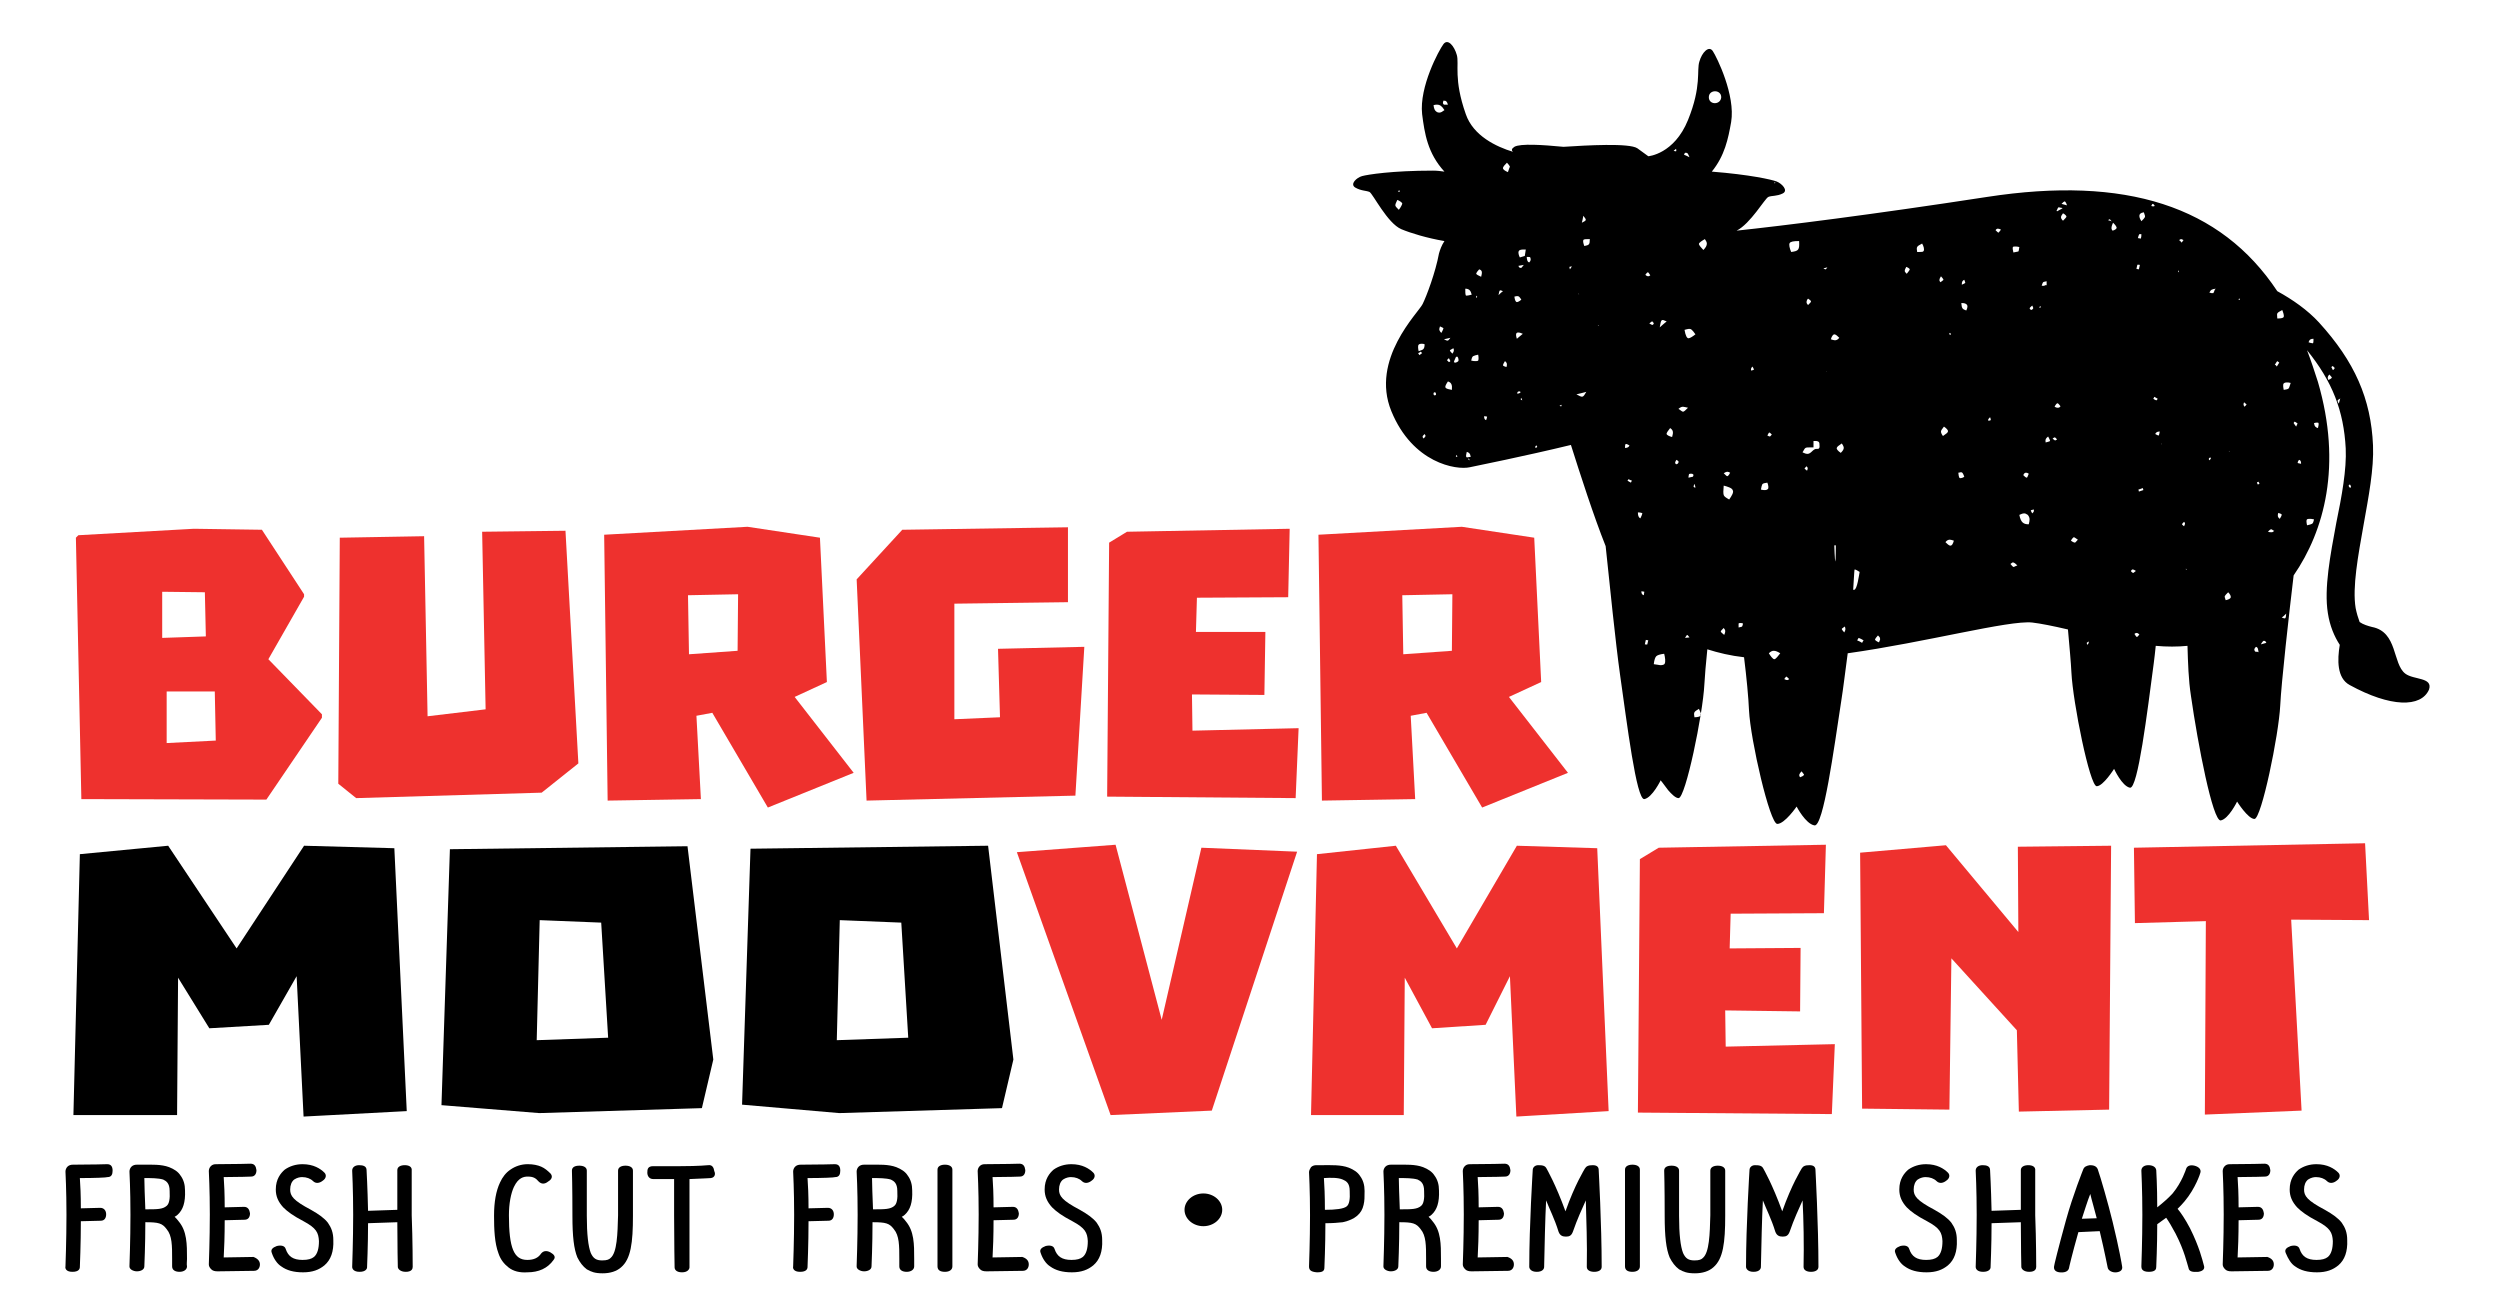 <?xml version="1.0" encoding="utf-8"?>
<!-- Generator: Adobe Illustrator 24.1.3, SVG Export Plug-In . SVG Version: 6.00 Build 0)  -->
<svg version="1.1" id="Layer_1" xmlns="http://www.w3.org/2000/svg" xmlns:xlink="http://www.w3.org/1999/xlink" x="0px" y="0px"
	 viewBox="0 0 504 265.4" style="enable-background:new 0 0 504 265.4;" xml:space="preserve">
<style type="text/css">
	.st0{fill:#EE312E;}
</style>
<path class="st0" d="M43.3,139.4h-9.7v10.4l9.9-0.5L43.3,139.4z M41.3,119.4l-8.6-0.1v9.3l8.8-0.3L41.3,119.4z M64.9,144v0.7
	l-11.2,16.5l-37.3-0.1l-1.1-52.7l0.5-0.5l23.3-1.3l13.7,0.2l8.5,13v0.5l-7.2,12.6L64.9,144z"/>
<polygon class="st0" points="114,107 116.6,153.9 109.2,159.8 71.8,160.9 68.2,158 68.5,108.4 85.5,108.1 86.2,144.4 97.9,143 
	97.2,107.2 "/>
<path class="st0" d="M138.9,131.9l9.8-0.7l0.1-11.4l-10.1,0.2L138.9,131.9z M143.6,143.7l-3.2,0.6l0.9,16.8l-18.8,0.3l-0.7-53.6
	l28.9-1.6l14.6,2.2l1.4,29.1l-6.5,3l11.9,15.3l-17.3,7L143.6,143.7z"/>
<polygon class="st0" points="181.9,106.8 215.3,106.3 215.3,121.4 192.4,121.7 192.4,145 201.6,144.6 201.2,130.8 218.6,130.4 
	216.8,160.4 174.7,161.4 172.7,116.8 "/>
<polygon class="st0" points="261.2,160.9 223.2,160.6 223.6,109.4 227.2,107.2 260,106.6 259.7,120.4 241.3,120.5 241.1,127.4 
	255.1,127.4 254.9,140.1 240.3,140 240.4,147.3 261.8,146.8 "/>
<path class="st0" d="M282.9,131.9l9.8-0.7l0.1-11.4l-10.1,0.2L282.9,131.9z M287.6,143.7l-3.2,0.6l0.9,16.8l-18.8,0.3l-0.7-53.6
	l28.9-1.6l14.6,2.2l1.4,29.1l-6.5,3l11.9,15.3l-17.3,7L287.6,143.7z"/>
<polygon points="33.9,170.5 47.7,191.2 61.3,170.5 79.5,171 82,224 61.2,225.1 59.8,196.8 54.2,206.6 42.2,207.3 35.9,197.1 
	35.7,224.8 14.8,224.8 16.1,172.2 "/>
<path d="M122.6,209.2l-1.4-23.2l-12.4-0.5l-0.6,24.2L122.6,209.2z M143.8,213.6l-2.3,9.8l-32.8,1L89,222.8l1.7-51.6l47.9-0.6
	L143.8,213.6z"/>
<path d="M183.1,209.2l-1.4-23.2l-12.4-0.5l-0.6,24.2L183.1,209.2z M204.3,213.6l-2.3,9.8l-32.8,1l-19.6-1.7l1.7-51.6l47.9-0.6
	L204.3,213.6z"/>
<polygon class="st0" points="205,171.8 224.9,170.3 234.2,205.6 242.2,170.9 261.5,171.7 244.3,223.9 223.9,224.8 "/>
<polygon class="st0" points="281.4,170.5 293.7,191.2 305.8,170.5 322,171 324.3,224 305.7,225.1 304.4,196.8 299.5,206.6 
	288.7,207.3 283.2,197.1 283,224.8 264.3,224.8 265.5,172.2 "/>
<polygon class="st0" points="369.3,224.6 330.2,224.3 330.6,173.2 334.4,170.9 368.1,170.3 367.7,184.1 348.9,184.2 348.7,191.2 
	363,191.1 362.9,203.9 347.8,203.7 347.9,211 369.9,210.5 "/>
<polygon class="st0" points="425.2,223.7 407,224.1 406.6,207.7 393.4,193.2 393,223.7 375.4,223.5 375,171.9 392.3,170.4 
	406.9,187.9 406.8,170.7 425.6,170.5 "/>
<polygon class="st0" points="477.6,185.5 461.9,185.4 464,223.9 444.5,224.7 444.7,185.7 430.4,186.1 430.2,170.9 476.8,170 "/>
<path d="M16.1,237.5c0.1,1.3,0.2,3.5,0.2,6.1l3.9-0.1c0.8,0,1.2,0.6,1.2,1.3c0,0.7-0.3,1.3-1.1,1.3l-4,0.1c0,4.6-0.2,9.2-0.2,9.2
	c0,0.4-0.2,1-1.5,1c-1.3,0-1.5-0.7-1.4-1.1c0,0,0.2-5.3,0.2-10.4c0-5-0.2-8.6-0.2-8.7c0-0.3,0.1-0.7,0.4-1c0.3-0.3,0.7-0.4,1.1-0.4
	c3.6,0,6.9-0.1,6.9-0.1c0.8,0,1.1,0.5,1.1,1.3c0,0.7-0.2,1.3-1,1.3C21.5,237.4,19.1,237.5,16.1,237.5"/>
<path d="M29.1,237.5c0,1.3,0.1,3.6,0.2,6.3c2.4,0,3.5,0,4.3-0.7c0.5-0.4,0.7-1.4,0.6-3c0-1.6-0.7-2-1.3-2.3
	C31.9,237.5,30.5,237.5,29.1,237.5 M37.7,255.3c0,0.7-0.7,1.1-1.5,1.1c-0.8,0-1.5-0.3-1.5-1.1v-1.5c0-2.7,0-4.7-1.1-6
	c-0.9-1.2-1.6-1.4-4.3-1.4c0,4.6-0.2,8.9-0.2,8.9c0,0.7-0.8,1-1.5,1c-0.7,0-1.6-0.4-1.5-1.1c0,0,0.2-5.3,0.2-10.3
	c0-5.1-0.2-8.6-0.2-8.7c0-0.3,0.1-0.7,0.4-1c0.3-0.3,0.7-0.4,1.1-0.4h1.2c1.8,0,3.7-0.1,5.3,0.5c1,0.4,1.8,0.9,2.3,1.7
	c0.6,0.8,0.9,1.8,0.9,3c0.1,2.4-0.4,3.9-1.5,4.9c-0.2,0.2-0.4,0.3-0.6,0.4c0.3,0.3,0.6,0.6,0.8,0.9c1.7,2,1.7,4.6,1.7,7.6
	C37.7,254.3,37.6,254.9,37.7,255.3"/>
<path d="M52.4,254.9c0,0.7-0.4,1.3-1.2,1.3c0,0-6.2,0.1-7.3,0.1c-0.6,0-1-0.1-1.3-0.4c-0.3-0.3-0.5-0.6-0.5-1c0-0.1,0.2-5,0.2-10.1
	c0-5-0.2-8.6-0.2-8.7c0-0.3,0.1-0.7,0.4-1c0.3-0.3,0.6-0.4,1.1-0.4c3.6,0,6.9-0.1,6.9-0.1c0.8,0,1.1,0.5,1.2,1.3
	c0,0.7-0.3,1.3-1.1,1.3c0,0-2.5,0.1-5.5,0.1c0.1,1.3,0.2,3.5,0.2,6.1l3.9-0.1c0.8,0,1.1,0.6,1.2,1.3c0,0.7-0.3,1.3-1.1,1.3l-4,0.1
	c0,3-0.1,5.9-0.2,7.5l6-0.1h0C51.9,253.7,52.4,254.2,52.4,254.9"/>
<path d="M54.8,252.6c-0.3-0.7,0.2-1.1,1-1.4c0.8-0.2,1.6-0.1,1.8,0.6c0.5,1.5,1.5,2.2,3.4,2.2c1.1,0,1.8-0.2,2.3-0.6
	c0.7-0.6,1-1.7,1-3.2c-0.1-1.7-0.5-2.6-3.1-4c-2.1-1.1-3.2-1.9-4.1-2.8c-1-1.1-1.5-2.2-1.5-3.6c0-2.1,1-3.3,1.8-4
	c1-0.7,2.2-1.1,3.6-1.1c2.2,0,3.6,0.9,4.4,1.7c0.5,0.5,0.3,1.2-0.3,1.6c-0.6,0.5-1.4,0.7-2,0.1c-0.5-0.5-1.3-0.8-2.2-0.8
	c-0.4,0-1,0.1-1.6,0.5c-0.5,0.4-0.8,1.1-0.8,2c0,1.3,0.6,2.2,4.2,4.1c1.6,0.9,2.7,1.7,3.4,2.6c0.7,1,1.1,2,1.1,3.5
	c0.1,2.3-0.5,4-1.8,5.1c-1.1,0.9-2.4,1.4-4.3,1.4c-1.9,0-3.3-0.4-4.4-1.2C55.9,254.8,55.2,253.8,54.8,252.6"/>
<path d="M83.2,255.4c0,0.4-0.2,1-1.4,1c-1.1,0-1.6-0.6-1.6-1c0,0-0.1-4.4-0.1-9l-5.9,0.2c0,4.5-0.2,8.8-0.2,8.9
	c0,0.3-0.3,0.9-1.5,0.9c-1.2,0-1.5-0.6-1.5-1c0-0.1,0.2-5.4,0.2-10.5c0-5-0.2-8.9-0.2-8.9c0-0.7,0.6-1.1,1.4-1.1
	c0.8,0,1.5,0.2,1.5,1c0,0,0.2,3.5,0.3,8.2l5.9-0.2c0-4.5,0-7.9,0-8c0-0.7,0.7-1,1.5-1c0.8,0,1.5,0.3,1.4,1.1c0,0,0,3.9,0,9
	C83.2,250,83.2,255.4,83.2,255.4"/>
<path d="M102.5,255.5c-0.9-0.7-1.6-1.6-2-2.8c-0.8-2.1-0.9-4.9-0.9-7.6c0-2.8,0.4-5,1.2-6.7c0.5-1.1,1.2-2,2.1-2.6
	c1-0.7,2.2-1.1,3.5-1.1c1.1,0,2,0.2,2.7,0.5c0.7,0.3,1.3,0.8,1.9,1.4c0.5,0.6,0.2,1.2-0.5,1.6c-0.6,0.5-1.3,0.6-1.9,0
	c-0.6-0.7-1.1-1-2.2-1c-0.8,0-1.9,0.2-2.8,2.1c-0.6,1.3-1,3.3-1,5.7c0,6.6,1,9,3.7,9c1.3,0,2.2-0.4,2.8-1.3c0.5-0.6,1.2-0.6,1.9-0.2
	c0.7,0.4,1.1,0.9,0.6,1.5c-1.2,1.7-3,2.5-5.3,2.5C104.8,256.6,103.5,256.3,102.5,255.5"/>
<path d="M116.4,253.5c-0.7-1.7-1-4.2-1-8.4c0-6.1-0.1-9-0.1-9.1c0-0.7,0.6-1,1.5-1c0.8,0,1.5,0.3,1.5,1c0,0,0,2.9,0,9.1
	c0,3.8,0.3,6.2,0.8,7.5c0.5,1.1,1.1,1.5,2.3,1.5c1,0,1.4-0.2,1.7-0.5c1.3-1.1,1.4-4.8,1.5-8.6v-9c0-0.7,0.7-1,1.5-1
	c0.8,0,1.5,0.3,1.5,1c0,0,0,2.9,0,9.1c0,5.4-0.4,8.7-2.4,10.4c-0.9,0.8-2.2,1.2-3.7,1.2c-1.6,0-2.3-0.3-3.2-0.8
	C117.5,255.3,116.9,254.5,116.4,253.5"/>
<path d="M143.3,237.5c-0.1,0-1.5,0.1-4.3,0.2c0,1.4,0,4,0,7.3c0,5.1,0,10.4,0,10.5c0,0.3-0.3,1-1.5,1c-1.2,0-1.5-0.6-1.5-1
	c0,0-0.1-5.4-0.1-10.5c0-3.3,0-5.9,0-7.3h-4.2c-0.8,0-1.2-0.6-1.2-1.3c0-0.7,0.1-1.3,1.2-1.3c1.1,0,1.7,0,5.5,0
	c3.7,0,5.6-0.2,5.6-0.2c0.8-0.1,1.1,0.5,1.2,1.2C144.3,236.7,144.1,237.4,143.3,237.5"/>
<path d="M162.8,237.5c0.1,1.3,0.2,3.5,0.2,6.1l3.9-0.1c0.8,0,1.2,0.6,1.2,1.3c0,0.7-0.3,1.3-1.1,1.3l-4,0.1c0,4.6-0.2,9.2-0.2,9.2
	c0,0.4-0.2,1-1.5,1c-1.3,0-1.5-0.7-1.4-1.1c0,0,0.2-5.3,0.2-10.4c0-5-0.2-8.6-0.2-8.7c0-0.3,0.1-0.7,0.4-1c0.3-0.3,0.7-0.4,1.1-0.4
	c3.6,0,6.9-0.1,6.9-0.1c0.8,0,1.1,0.5,1.1,1.3c0,0.7-0.2,1.3-1,1.3C168.2,237.4,165.8,237.5,162.8,237.5"/>
<path d="M175.8,237.5c0,1.3,0.1,3.6,0.2,6.3c2.4,0,3.5,0,4.3-0.7c0.5-0.4,0.7-1.4,0.6-3c0-1.6-0.7-2-1.3-2.3
	C178.6,237.5,177.2,237.5,175.8,237.5 M184.3,255.3c0,0.7-0.7,1.1-1.5,1.1c-0.8,0-1.5-0.3-1.5-1.1v-1.5c0-2.7,0-4.7-1.1-6
	c-0.9-1.2-1.6-1.4-4.3-1.4c0,4.6-0.2,8.9-0.2,8.9c0,0.7-0.8,1-1.5,1c-0.7,0-1.6-0.4-1.5-1.1c0,0,0.2-5.3,0.2-10.3
	c0-5.1-0.2-8.6-0.2-8.7c0-0.3,0.1-0.7,0.4-1c0.3-0.3,0.7-0.4,1.1-0.4h1.2c1.8,0,3.7-0.1,5.3,0.5c1,0.4,1.8,0.9,2.3,1.7
	c0.6,0.8,0.9,1.8,0.9,3c0.1,2.4-0.4,3.9-1.5,4.9c-0.2,0.2-0.4,0.3-0.6,0.4c0.3,0.3,0.6,0.6,0.8,0.9c1.7,2,1.7,4.6,1.7,7.6
	C184.3,254.3,184.3,254.9,184.3,255.3"/>
<path d="M189,255.3l0-19.5c0-0.7,0.7-1,1.5-1c0.8,0,1.5,0.3,1.5,1v19.5c0,0.7-0.6,1.1-1.5,1.1C189.6,256.4,189,256.1,189,255.3"/>
<path d="M207.4,254.9c0,0.7-0.4,1.3-1.2,1.3c0,0-6.2,0.1-7.3,0.1c-0.6,0-1-0.1-1.3-0.4c-0.3-0.3-0.5-0.6-0.5-1c0-0.1,0.2-5,0.2-10.1
	c0-5-0.2-8.6-0.2-8.7c0-0.3,0.1-0.7,0.4-1c0.3-0.3,0.6-0.4,1.1-0.4c3.6,0,6.9-0.1,6.9-0.1c0.8,0,1.1,0.5,1.2,1.3
	c0,0.7-0.3,1.3-1.1,1.3c0,0-2.5,0.1-5.5,0.1c0.1,1.3,0.2,3.5,0.2,6.1l3.9-0.1c0.8,0,1.1,0.6,1.2,1.3c0,0.7-0.3,1.3-1.1,1.3l-4,0.1
	c0,3-0.1,5.9-0.2,7.5l6-0.1h0C207,253.7,207.4,254.2,207.4,254.9"/>
<path d="M209.8,252.6c-0.3-0.7,0.2-1.1,1-1.4c0.8-0.2,1.6-0.1,1.8,0.6c0.5,1.5,1.5,2.2,3.4,2.2c1.1,0,1.8-0.2,2.3-0.6
	c0.7-0.6,1-1.7,1-3.2c-0.1-1.7-0.5-2.6-3.1-4c-2.1-1.1-3.2-1.9-4.1-2.8c-1-1.1-1.5-2.2-1.5-3.6c0-2.1,1-3.3,1.8-4
	c1-0.7,2.2-1.1,3.6-1.1c2.2,0,3.6,0.9,4.4,1.7c0.5,0.5,0.3,1.2-0.3,1.6c-0.6,0.5-1.4,0.7-2,0.1c-0.5-0.5-1.3-0.8-2.2-0.8
	c-0.4,0-1,0.1-1.6,0.5c-0.5,0.4-0.8,1.1-0.8,2c0,1.3,0.6,2.2,4.2,4.1c1.6,0.9,2.7,1.7,3.4,2.6c0.7,1,1.1,2,1.1,3.5
	c0.1,2.3-0.5,4-1.8,5.1c-1.1,0.9-2.4,1.4-4.3,1.4c-1.9,0-3.3-0.4-4.4-1.2C210.9,254.8,210.2,253.8,209.8,252.6"/>
<path d="M242.6,247.2c-2.1,0-3.8-1.5-3.8-3.3c0-1.8,1.7-3.3,3.8-3.3c2.1,0,3.8,1.5,3.8,3.3C246.4,245.7,244.7,247.2,242.6,247.2"/>
<path d="M267.1,243.9c2.2,0,3.8-0.2,4.4-0.7c0.5-0.4,0.7-1.4,0.6-3.1c0-1.6-0.7-2-1.4-2.3c-0.9-0.4-2.4-0.4-3.8-0.3
	C267,238.8,267.1,241.1,267.1,243.9 M263.9,255.3c0,0,0.2-5.3,0.2-10.3c0-5.1-0.2-8.6-0.2-8.7c0-0.3,0.2-0.7,0.4-1
	c0.3-0.3,0.7-0.4,1.1-0.4h1.2c1.8,0,3.7-0.1,5.3,0.5c1,0.4,1.8,0.9,2.3,1.7c0.6,0.8,0.9,1.8,0.9,3c0,1.2,0,2-0.2,2.8
	c-0.2,0.9-0.6,1.6-1.3,2.2c-0.7,0.6-1.6,1-2.9,1.3c-0.9,0.1-2,0.2-3.5,0.2c0,4.6-0.2,8.9-0.2,8.9c0,0.7-0.3,1-1.5,1
	C264.2,256.4,263.9,256,263.9,255.3"/>
<path d="M282,237.5c0,1.3,0.1,3.6,0.2,6.3c2.4,0,3.5,0,4.3-0.7c0.5-0.4,0.7-1.4,0.6-3c0-1.6-0.7-2-1.3-2.3
	C284.8,237.5,283.4,237.5,282,237.5 M290.5,255.3c0,0.7-0.7,1.1-1.5,1.1c-0.8,0-1.5-0.3-1.5-1.1v-1.5c0-2.7,0-4.7-1.1-6
	c-0.9-1.2-1.6-1.4-4.3-1.4c0,4.6-0.2,8.9-0.2,8.9c0,0.7-0.8,1-1.5,1c-0.7,0-1.6-0.4-1.5-1.1c0,0,0.2-5.3,0.2-10.3
	c0-5.1-0.2-8.6-0.2-8.7c0-0.3,0.1-0.7,0.4-1c0.3-0.3,0.7-0.4,1.1-0.4h1.2c1.8,0,3.7-0.1,5.3,0.5c1,0.4,1.8,0.9,2.3,1.7
	c0.6,0.8,0.9,1.8,0.9,3c0.1,2.4-0.4,3.9-1.5,4.9c-0.2,0.2-0.4,0.3-0.6,0.4c0.3,0.3,0.6,0.6,0.8,0.9c1.7,2,1.7,4.6,1.7,7.6
	C290.5,254.3,290.5,254.9,290.5,255.3"/>
<path d="M305.2,254.9c0,0.7-0.4,1.3-1.2,1.3c0,0-6.2,0.1-7.3,0.1c-0.6,0-1-0.1-1.3-0.4c-0.3-0.3-0.5-0.6-0.5-1c0-0.1,0.2-5,0.2-10.1
	c0-5-0.2-8.6-0.2-8.7c0-0.3,0.1-0.7,0.4-1c0.3-0.3,0.6-0.4,1.1-0.4c3.6,0,6.9-0.1,6.9-0.1c0.8,0,1.1,0.5,1.2,1.3
	c0,0.7-0.3,1.3-1.1,1.3c0,0-2.5,0.1-5.5,0.1c0.1,1.3,0.2,3.5,0.2,6.1l3.9-0.1c0.8,0,1.1,0.6,1.2,1.3c0,0.7-0.3,1.3-1.1,1.3l-4,0.1
	c0,3-0.1,5.9-0.2,7.5l6-0.1h0C304.8,253.7,305.2,254.2,305.2,254.9"/>
<path d="M319.7,242c-0.8,1.8-1.7,3.7-2.6,6.3c-0.3,0.8-0.7,1-1.4,1c-0.7,0-1.2-0.2-1.5-1c-0.8-2.6-1.8-4.5-2.5-6.3
	c-0.2,3.7-0.3,9-0.4,13.4c0,0.4-0.3,1-1.5,1c-1.2,0-1.5-0.7-1.5-1c0-8.5,0.7-19.4,0.7-19.5c0-0.6,0.5-1,1.1-1c0.9,0,1.4,0.1,1.7,0.7
	c0.1,0.2,1.8,3.1,3.8,8.6c1.9-5.4,3.8-8.4,3.9-8.6c0.3-0.5,0.7-0.7,1.6-0.7c0.9,0,1.2,0.4,1.2,1c0,0.1,0.6,10.9,0.6,19.5
	c0,0.7-0.7,1-1.5,1c-0.8,0-1.5-0.3-1.5-1C320,250.9,319.8,245.7,319.7,242"/>
<path d="M327.6,255.3l0-19.5c0-0.7,0.7-1,1.5-1c0.8,0,1.5,0.3,1.5,1v19.5c0,0.7-0.6,1.1-1.5,1.1
	C328.2,256.4,327.6,256.1,327.6,255.3"/>
<path d="M336.6,253.5c-0.7-1.7-1-4.2-1-8.4c0-6.1-0.1-9-0.1-9.1c0-0.7,0.6-1,1.5-1c0.8,0,1.5,0.3,1.5,1c0,0,0,2.9,0,9.1
	c0,3.8,0.3,6.2,0.8,7.5c0.5,1.1,1.1,1.5,2.3,1.5c1,0,1.4-0.2,1.7-0.5c1.3-1.1,1.4-4.8,1.5-8.6v-9c0-0.7,0.7-1,1.5-1
	c0.8,0,1.5,0.3,1.5,1c0,0,0,2.9,0,9.1c0,5.4-0.4,8.7-2.4,10.4c-0.9,0.8-2.2,1.2-3.7,1.2c-1.6,0-2.3-0.3-3.2-0.8
	C337.7,255.3,337.1,254.5,336.6,253.5"/>
<path d="M363.4,242c-0.8,1.8-1.7,3.7-2.6,6.3c-0.3,0.8-0.7,1-1.4,1c-0.7,0-1.2-0.2-1.5-1c-0.8-2.6-1.8-4.5-2.5-6.3
	c-0.2,3.7-0.3,9-0.4,13.4c0,0.4-0.3,1-1.5,1c-1.2,0-1.5-0.7-1.5-1c0-8.5,0.7-19.4,0.7-19.5c0-0.6,0.5-1,1.1-1c0.9,0,1.4,0.1,1.7,0.7
	c0.1,0.2,1.8,3.1,3.8,8.6c1.9-5.4,3.8-8.4,3.9-8.6c0.3-0.5,0.7-0.7,1.6-0.7c0.9,0,1.2,0.4,1.2,1c0,0.1,0.6,10.9,0.6,19.5
	c0,0.7-0.7,1-1.5,1c-0.8,0-1.5-0.3-1.5-1C363.7,250.9,363.6,245.7,363.4,242"/>
<path d="M382.1,252.6c-0.3-0.7,0.2-1.1,1-1.4c0.8-0.2,1.6-0.1,1.8,0.6c0.5,1.5,1.5,2.2,3.4,2.2c1.1,0,1.8-0.2,2.3-0.6
	c0.7-0.6,1-1.7,1-3.2c-0.1-1.7-0.5-2.6-3.1-4c-2.1-1.1-3.2-1.9-4.1-2.8c-1-1.1-1.5-2.2-1.5-3.6c0-2.1,1-3.3,1.8-4
	c1-0.7,2.2-1.1,3.6-1.1c2.2,0,3.6,0.9,4.4,1.7c0.5,0.5,0.3,1.2-0.3,1.6c-0.6,0.5-1.4,0.7-2,0.1c-0.5-0.5-1.3-0.8-2.2-0.8
	c-0.4,0-1,0.1-1.6,0.5c-0.5,0.4-0.8,1.1-0.8,2c0,1.3,0.6,2.2,4.2,4.1c1.6,0.9,2.7,1.7,3.4,2.6c0.7,1,1.1,2,1.1,3.5
	c0.1,2.3-0.5,4-1.8,5.1c-1.1,0.9-2.4,1.4-4.3,1.4c-1.9,0-3.3-0.4-4.4-1.2C383.2,254.8,382.5,253.8,382.1,252.6"/>
<path d="M410.5,255.4c0,0.4-0.2,1-1.4,1c-1.1,0-1.6-0.6-1.6-1c0,0-0.1-4.4-0.1-9l-5.9,0.2c0,4.5-0.2,8.8-0.2,8.9
	c0,0.3-0.3,0.9-1.5,0.9c-1.2,0-1.5-0.6-1.5-1c0-0.1,0.2-5.4,0.2-10.5c0-5-0.2-8.9-0.2-8.9c0-0.7,0.6-1.1,1.4-1.1
	c0.8,0,1.5,0.2,1.5,1c0,0,0.2,3.5,0.3,8.2l5.9-0.2c0-4.5,0-7.9,0-8c0-0.7,0.7-1,1.5-1c0.8,0,1.5,0.3,1.4,1.1c0,0,0,3.9,0,9
	C410.5,250,410.5,255.4,410.5,255.4"/>
<path d="M419.7,245.7l3-0.1c-0.5-2-1-3.6-1.3-4.9C420.8,242.2,420.3,243.9,419.7,245.7 M426.7,256.5c-0.8,0.1-1.7-0.3-1.8-1
	c-0.1-0.4-0.5-2.7-1.6-7.3l-4.3,0.2c-1.3,4.6-1.9,7.2-1.9,7.3c-0.2,0.7-1,0.9-1.9,0.8c-0.8-0.1-1.2-0.5-1.1-1.2
	c0-0.2,0.8-3.5,2.4-9.3c1.4-5.1,3.5-10.3,3.5-10.3c0.2-0.5,0.7-0.7,1.3-0.8c0.6,0,1.3,0.1,1.6,0.8c0.6,1.7,2.1,6.9,3,10.6
	c1.3,5.3,1.9,8.8,1.9,8.9C428,256,427.5,256.4,426.7,256.5"/>
<path d="M441.2,255.6c-0.3-0.9-0.8-3.4-2.6-6.9c-0.8-1.5-1.4-2.5-1.9-3.2c-0.7,0.5-1.4,1-1.8,1.3c0,4.4-0.2,8.6-0.2,8.6
	c0,0.4-0.1,1-1.5,1c-1.4,0-1.5-0.7-1.5-1.1c0,0,0.2-5.3,0.2-10.4c0-5-0.2-8.9-0.2-8.9c0-0.7,0.6-1.1,1.4-1.1c0.8,0,1.5,0.3,1.6,1
	c0,0,0.2,3.2,0.2,7.5c1-0.8,2.2-1.8,3.1-2.8c1.9-2.3,2.7-4.9,2.7-4.9c0.2-0.7,0.9-0.9,1.7-0.7c0.8,0.2,1.4,0.7,1.2,1.4
	c0,0.1-1,3.2-3.2,5.8c-0.4,0.5-0.9,1-1.4,1.5c0.6,0.7,1.5,2,2.5,3.9c1.9,3.8,2.5,6.4,2.8,7.5c0.2,0.6,0,1.1-1.1,1.3
	C441.9,256.5,441.3,256.3,441.2,255.6"/>
<path d="M458.4,254.9c0,0.7-0.4,1.3-1.2,1.3c0,0-6.2,0.1-7.3,0.1c-0.6,0-1-0.1-1.3-0.4c-0.3-0.3-0.5-0.6-0.5-1c0-0.1,0.2-5,0.2-10.1
	c0-5-0.2-8.6-0.2-8.7c0-0.3,0.1-0.7,0.4-1c0.3-0.3,0.6-0.4,1.1-0.4c3.6,0,6.9-0.1,6.9-0.1c0.8,0,1.1,0.5,1.2,1.3
	c0,0.7-0.3,1.3-1.1,1.3c0,0-2.5,0.1-5.5,0.1c0.1,1.3,0.2,3.5,0.2,6.1l3.9-0.1c0.8,0,1.1,0.6,1.2,1.3c0,0.7-0.3,1.3-1.1,1.3l-4,0.1
	c0,3-0.1,5.9-0.2,7.5l6-0.1h0C458,253.7,458.4,254.2,458.4,254.9"/>
<path d="M460.8,252.6c-0.3-0.7,0.2-1.1,1-1.4c0.8-0.2,1.6-0.1,1.8,0.6c0.5,1.5,1.5,2.2,3.4,2.2c1.1,0,1.8-0.2,2.3-0.6
	c0.7-0.6,1-1.7,1-3.2c-0.1-1.7-0.5-2.6-3.1-4c-2.1-1.1-3.2-1.9-4.1-2.8c-1-1.1-1.5-2.2-1.5-3.6c0-2.1,1-3.3,1.8-4
	c1-0.7,2.2-1.1,3.6-1.1c2.2,0,3.6,0.9,4.4,1.7c0.5,0.5,0.3,1.2-0.3,1.6c-0.6,0.5-1.4,0.7-2,0.1c-0.5-0.5-1.3-0.8-2.2-0.8
	c-0.4,0-1,0.1-1.6,0.5c-0.5,0.4-0.8,1.1-0.8,2c0,1.3,0.6,2.2,4.2,4.1c1.6,0.9,2.7,1.7,3.4,2.6c0.7,1,1.1,2,1.1,3.5
	c0.1,2.3-0.5,4-1.8,5.1c-1.1,0.9-2.4,1.4-4.3,1.4c-1.9,0-3.3-0.4-4.4-1.2C461.9,254.8,461.3,253.8,460.8,252.6"/>
<path d="M473.9,98.3C473.9,98.3,473.9,98.3,473.9,98.3c-0.2,0-0.4,0-0.4-0.5c0.1-0.1,0.2-0.1,0.2-0.1c0.1,0,0.2,0.1,0.2,0.3
	C474,98.1,474,98.2,473.9,98.3 M471.7,125.3c0,0-0.1-0.1-0.1-0.1c0,0,0,0,0.1,0C471.6,125.2,471.7,125.2,471.7,125.3
	C471.7,125.2,471.7,125.3,471.7,125.3 M471.5,81.4L471.5,81.4c0-0.1,0-0.1-0.1-0.2c-0.1-0.2-0.2-0.4-0.1-0.5c0-0.1,0.3-0.2,0.4-0.3
	c0,0,0.1-0.1,0.1-0.1l0,0C471.8,80.4,471.6,81,471.5,81.4 M470.3,74.6c-0.1-0.2-0.2-0.4-0.3-0.6c0,0,0.2-0.2,0.3-0.2
	c0.1,0.1,0.3,0.3,0.4,0.4C470.5,74.5,470.4,74.6,470.3,74.6 M469.4,76.6c-0.2-0.4-0.2-0.7,0.2-1.1c0.4,0.4,0.5,0.6,0.5,0.6
	C470.1,76.2,469.9,76.4,469.4,76.6 M466.3,69.2c0,0-0.1,0-0.1,0c-0.2,0-0.5-0.1-0.8-0.2c0.2-0.6,0.5-0.7,1-0.7
	C466.4,68.6,466.4,69.1,466.3,69.2 M465.1,104.7c0,0,0.1-0.1,0.5-0.1c0.2,0,0.5,0,0.9,0.1c-0.1,0.5-0.2,0.8-0.4,0.9
	c-0.2,0.1-0.5,0.2-1,0.3C465,105.4,464.9,104.9,465.1,104.7 M467.1,85.2c0.2,0,0.3,0,0.3,0.1c0.1,0.1,0,0.6-0.1,1
	c-0.4-0.1-0.7-0.3-0.8-1C466.8,85.2,467,85.2,467.1,85.2 M463.2,93.3c0-0.1,0.1-0.4,0.3-0.6c0.3,0.1,0.4,0.3,0.4,0.8
	C463.5,93.4,463.2,93.4,463.2,93.3 M462.9,86c-0.2-0.3-0.4-0.5-0.5-0.7c0-0.1,0.2-0.3,0.2-0.3c0.2,0.1,0.4,0.2,0.6,0.4
	C463.2,85.4,463,85.7,462.9,86 M461.4,78.3c-0.2,0.2-0.5,0.2-1,0.3c-0.1-0.5-0.2-1.1,0-1.3c0.1-0.1,0.3-0.2,0.6-0.2
	c0.2,0,0.5,0,0.8,0.1C461.6,77.8,461.5,78.2,461.4,78.3 M460,124.5c0.3-0.2,0.5-0.4,0.9-0.8C460.8,124.8,460.8,124.8,460,124.5
	 M459.3,103.4c0.3,0.1,0.7,0.2,0.7,0.4c0,0.1-0.2,0.5-0.4,0.8C459.2,104.3,459.1,104,459.3,103.4 M458.6,73.5
	c0.2-0.2,0.3-0.5,0.5-0.7c0,0,0.3,0.2,0.4,0.3c-0.2,0.3-0.3,0.5-0.5,0.8C458.9,73.7,458.8,73.6,458.6,73.5 M457.9,107.3
	c-0.2,0-0.4,0-0.7-0.1c0,0,0.1,0,0.1-0.1c0.2-0.2,0.4-0.4,0.6-0.4h0c0.1,0,0.3,0.2,0.5,0.3c0,0,0,0,0.1,0
	C458.2,107.3,458.1,107.3,457.9,107.3 M455.8,129.9c0-0.1,0.1-0.1,0.1-0.2c0.1-0.2,0.3-0.4,0.4-0.5c0.1,0,0.1,0,0.2,0
	c0.2,0,0.3,0.2,0.4,0.4L455.8,129.9z M455.2,97.7c-0.1-0.2-0.2-0.3-0.2-0.4c0-0.1,0.2-0.1,0.3-0.2c0.1,0.2,0.2,0.3,0.2,0.5
	C455.5,97.5,455.3,97.6,455.2,97.7 M455,131.4c-0.1,0-0.4,0-0.4-0.1c-0.2-0.3-0.2-0.5,0.2-0.9c0.4,0.1,0.4,0.4,0.5,0.9l0,0.2
	C455.2,131.4,455.1,131.4,455,131.4 M459.1,63.2c0.1-0.2,0.4-0.4,1-0.7c0.2,0.5,0.4,1.1,0.3,1.4c-0.2,0.3-0.8,0.3-1.3,0.3
	C459.1,63.6,459,63.4,459.1,63.2 M452.5,82c-0.2-0.3-0.3-0.4-0.1-0.9c0.2,0.2,0.5,0.4,0.5,0.4C452.9,81.6,452.7,81.8,452.5,82
	 M451.5,60.5c-0.1-0.1-0.2-0.2-0.3-0.2c0.1,0,0.3-0.1,0.4-0.1C451.6,60.3,451.5,60.4,451.5,60.5 M449.7,120.5
	c-0.1,0.2-0.5,0.4-1,0.5c-0.2-0.5-0.2-0.7-0.2-0.8c0.1-0.2,0.3-0.4,0.7-0.8C449.6,119.8,449.8,120.2,449.7,120.5 M449.4,90.9
	c0,0,0.1,0.1,0.1,0.1l-0.2,0C449.3,91,449.4,91,449.4,90.9 M446.5,58.4c-0.1,0.3-0.2,0.6-0.3,0.7c0,0-0.1,0-0.2,0
	c-0.1,0-0.3,0-0.5-0.1c0,0-0.1,0-0.1,0c0.3-0.6,0.5-0.7,1.3-0.8C446.6,58.3,446.5,58.4,446.5,58.4 M445.7,92.5c0,0-0.1,0.1-0.3,0.3
	c-0.1-0.1-0.1-0.2-0.1-0.3c0-0.1,0.1-0.2,0.3-0.3C445.7,92.3,445.7,92.4,445.7,92.5 M440.6,114.7c0.1,0,0.1,0,0.2,0
	c0,0.1,0.1,0.2,0.1,0.2L440.6,114.7z M440.3,106.1c-0.2-0.2-0.4-0.3-0.4-0.4c0-0.1,0.2-0.3,0.4-0.5c0.1,0.1,0.2,0.2,0.2,0.3
	C440.5,105.7,440.4,105.9,440.3,106.1 M439.3,48.4c0.2-0.1,0.3-0.2,0.4-0.2c0.1,0,0.3,0.1,0.5,0.2c-0.2,0.2-0.3,0.5-0.4,0.5
	C439.8,48.9,439.6,48.6,439.3,48.4 M439.1,54.7c0,0,0-0.1,0.1-0.2l0.1,0.4C439.1,54.8,439.1,54.7,439.1,54.7 M435.7,89.6
	C435.7,89.6,435.7,89.6,435.7,89.6c0-0.1,0-0.1,0.1-0.2C435.8,89.5,435.8,89.5,435.7,89.6C435.8,89.6,435.7,89.6,435.7,89.6
	 M435.2,87.8c-0.2,0-0.5-0.2-0.7-0.3c0.1-0.3,0.4-0.5,0.8-0.5c0,0,0.1,0,0.1,0C435.3,87.7,435.2,87.8,435.2,87.8 M434.1,80.4
	c0.1-0.1,0.1-0.2,0.2-0.4c0.2,0.1,0.4,0.2,0.7,0.4c-0.1,0.1-0.2,0.3-0.2,0.3C434.5,80.7,434.3,80.5,434.1,80.4 M433.7,41.5
	c0.1-0.2,0.2-0.4,0.3-0.4c0.1,0,0.3,0.2,0.4,0.4c-0.1,0.1-0.2,0.1-0.3,0.1C434,41.6,433.8,41.6,433.7,41.5 M432.4,43.8
	c-0.1,0.2-0.3,0.4-0.7,0.8c0-0.1-0.1-0.1-0.1-0.2c-0.2-0.3-0.3-0.6-0.3-0.9c0-0.3,0.2-0.6,0.9-0.7C432.4,43.4,432.5,43.6,432.4,43.8
	 M431.2,99.1c0-0.1-0.1-0.4-0.1-0.4c0.3-0.1,0.6-0.2,0.9-0.3c0,0.1,0.1,0.3,0.1,0.4C431.8,98.9,431.5,99,431.2,99.1 M430.8,128.4
	c-0.1,0-0.2-0.1-0.5-0.6c0.1-0.1,0.3-0.2,0.4-0.2c0.2,0,0.4,0.1,0.6,0.3C431.1,128.2,430.9,128.4,430.8,128.4 M429.6,115.1
	c0,0,0.2-0.3,0.3-0.3c0.2,0,0.4,0.1,0.7,0.3c-0.4,0.3-0.6,0.5-0.6,0.4C429.8,115.4,429.6,115.2,429.6,115.1 M430.9,53.4
	c0-0.1,0.3,0,0.5,0c-0.1,0.3-0.1,0.6-0.2,0.9c-0.2,0-0.4-0.1-0.5-0.1C430.8,53.9,430.8,53.6,430.9,53.4 M431.3,47.2c0,0,0.4,0,0.4,0
	c0,0.3,0,0.6-0.1,0.9c-0.2,0-0.4-0.1-0.6-0.1C431.1,47.7,431.1,47.5,431.3,47.2 M426.7,46c-0.1,0.2-0.4,0.4-0.8,0.5
	c-0.3-0.3-0.3-0.7,0-1.4l0.1-0.2c0.3,0.3,0.5,0.5,0.7,0.9C426.7,45.8,426.7,45.9,426.7,46 M425,44.4c0.1-0.1,0.2-0.2,0.3-0.2
	c0.1,0.1,0.2,0.1,0.2,0.2c0.1,0.1,0.2,0.2,0.3,0.3C425.8,44.6,425.3,44.5,425,44.4C425,44.4,425,44.4,425,44.4 M424,95.1
	C424,95.1,424,95.2,424,95.1C424,95.1,424,95.1,424,95.1 M420.8,130c-0.1-0.2-0.1-0.3-0.1-0.4c0-0.1,0.2-0.1,0.4-0.3
	C421.1,129.7,421,129.8,420.8,130 M418.3,109.4c-0.1,0-0.4-0.1-0.8-0.4c0.2-0.4,0.5-0.7,0.6-0.7c0.1,0,0.5,0.3,0.8,0.5
	C418.6,109.1,418.4,109.4,418.3,109.4 M415.6,41.1c0.3-0.3,0.5-0.5,0.7-0.5c0.1,0.1,0.3,0.4,0.4,0.8L415.6,41.1z M415.9,44.5
	c-0.3-0.3-0.4-0.5-0.4-0.7c0-0.2,0.1-0.4,0.4-0.8c0.4,0.2,0.7,0.5,0.7,0.7C416.5,43.9,416.2,44.2,415.9,44.5 M414.8,82.2
	c-0.2,0-0.4-0.1-0.6-0.2c0.3-0.6,0.5-0.7,0.6-0.7c0.1,0,0.3,0.2,0.6,0.6C415.2,82.2,415,82.2,414.8,82.2 M414.3,88.8
	c-0.2-0.1-0.3-0.2-0.5-0.4c0.2-0.1,0.4-0.3,0.5-0.2c0.2,0.1,0.3,0.3,0.4,0.4C414.5,88.7,414.4,88.8,414.3,88.8 M412.4,89.2
	c-0.1-0.6,0-0.8,0.5-1.2c0.2,0.3,0.4,0.8,0.4,0.9C413.2,89,412.8,89.1,412.4,89.2 M411.6,57.6c0.1-0.3,0.2-0.6,0.3-0.7
	c0.1-0.1,0.3-0.1,0.7-0.2c0,0.4,0,0.7,0,0.8c0,0-0.1,0-0.3,0C412.1,57.7,411.9,57.6,411.6,57.6 M411.3,62.1
	C411.3,62.1,411.3,62.1,411.3,62.1c-0.1,0-0.2-0.1-0.1-0.2c0-0.1,0-0.1,0.1-0.2c0.1,0.1,0.1,0.1,0.1,0.1
	C411.4,61.8,411.4,61.9,411.3,62.1 M409.7,103.5c-0.1-0.2-0.3-0.5-0.3-0.6c0.1-0.1,0.4-0.1,0.6-0.2
	C410.1,103.1,410,103.2,409.7,103.5 M409.2,62.1c0.1-0.2,0.3-0.3,0.5-0.5c0.1,0.2,0.2,0.4,0.2,0.5c0,0.2-0.2,0.3-0.4,0.4
	C409.3,62.4,409.1,62.2,409.2,62.1 M409,105.7C408.9,105.7,408.9,105.7,409,105.7c-1,0-1.6-0.3-1.9-1.9c0.4-0.2,0.7-0.3,1-0.3
	c0.2,0,0.4,0.1,0.7,0.3C409.3,104.4,409.2,104.9,409,105.7 M405.9,50.9c-0.1-0.4-0.2-0.9-0.1-1.1c0.1-0.1,0.2-0.1,0.5-0.1
	c0.2,0,0.4,0,0.8,0.1c-0.1,0.5-0.1,0.8-0.2,0.9C406.8,50.7,406.4,50.8,405.9,50.9 M405.9,114.3c-0.2-0.1-0.4-0.4-0.6-0.6
	c0.2-0.1,0.4-0.4,0.6-0.3c0.3,0.1,0.5,0.3,0.8,0.6C406.3,114.1,406.1,114.3,405.9,114.3 M402.9,46.9c-0.1,0-0.3-0.2-0.6-0.5
	c0.2-0.3,0.4-0.3,0.5-0.3c0.2,0,0.4,0.1,0.6,0.2C403.1,46.7,402.9,46.9,402.9,46.9 M400.8,84.8c0-0.3,0.1-0.4,0.4-0.7
	c0.1,0.3,0.2,0.5,0.1,0.6C401.3,84.8,401,84.8,400.8,84.8 M408.4,95.3c0.2,0,0.3,0,0.6,0.2c-0.2,0.5-0.3,0.8-0.4,0.8h0
	c-0.2,0-0.5-0.3-0.7-0.5C408,95.4,408.3,95.3,408.4,95.3 M414.7,42.3c0.1-0.2,0.2-0.5,0.3-0.5c0,0,0,0,0.1,0c0.1,0,0.3,0.1,0.5,0.1
	c0.1,0,0.1,0,0.2,0.1l0,0l-1.1,0.6c0,0-0.1-0.1-0.1-0.1C414.6,42.4,414.7,42.4,414.7,42.3 M396.4,62.6c-0.8-0.3-0.9-0.4-1-1.5
	c0.1,0,0.1,0,0.2,0c0.4,0,0.7,0.1,0.9,0.3C396.7,61.6,396.7,62,396.4,62.6 M395.2,96.4c-0.2,0-0.3-0.1-0.4-1.1
	c0.2,0,0.4-0.1,0.5-0.1c0.3,0,0.4,0.1,0.7,0.9C395.8,96.3,395.4,96.4,395.2,96.4 M394.7,102.5C394.7,102.5,394.7,102.5,394.7,102.5
	C394.7,102.4,394.7,102.4,394.7,102.5C394.8,102.4,394.8,102.4,394.7,102.5C394.8,102.5,394.8,102.5,394.7,102.5 M393.2,110
	c-0.3,0-0.7-0.4-1-0.7c0.3-0.4,0.6-0.5,0.9-0.5c0.2,0,0.5,0.1,0.8,0.2C393.7,109.7,393.5,110,393.2,110 M391.3,87
	c0-0.2,0.2-0.5,0.6-1c0.6,0.4,0.9,0.8,0.8,1c0,0.2-0.4,0.5-1,0.9C391.4,87.5,391.3,87.2,391.3,87 M391.3,55.7
	c0.2,0.2,0.5,0.6,0.5,0.7c0,0.1-0.4,0.3-0.6,0.5C390.9,56.6,390.9,56.3,391.3,55.7 M387.8,50.6c-0.1,0.2-0.4,0.2-0.9,0.2
	c-0.1,0-0.2,0-0.4,0c-0.1-0.5-0.1-0.8,0-1c0.1-0.2,0.4-0.4,1-0.7C387.8,49.6,388,50.3,387.8,50.6 M384.4,55.2
	c-0.3-0.3-0.4-0.4-0.4-0.6c0-0.2,0.1-0.4,0.3-0.8c0.5,0.2,0.7,0.4,0.7,0.5C385,54.5,384.6,54.9,384.4,55.2 M378.8,129.5
	c-0.5-0.2-0.7-0.4-0.8-0.5c0-0.2,0.3-0.6,0.6-0.9c0.3,0.3,0.4,0.4,0.4,0.6C379.1,128.8,379,129.1,378.8,129.5 M375.4,129.6
	c-0.3-0.2-0.7-0.4-1-0.5c0.1-0.2,0.3-0.5,0.3-0.5c0.3,0.1,0.7,0.3,1,0.5C375.6,129.2,375.5,129.4,375.4,129.6 M373.8,118.9
	c-0.1,0-0.1,0-0.2,0c0.1-1,0.2-4.1,0.3-4.1c0.2,0,0.7,0.3,1,0.5C374.8,115.8,374.4,118.9,373.8,118.9 M393.1,67.1
	c0.1,0.1,0.2,0.2,0.2,0.2c0,0.1,0,0.1-0.1,0.2c0,0,0,0-0.1,0c-0.1-0.1-0.1-0.1-0.1-0.2C392.9,67.4,392.9,67.3,393.1,67.1 M396,56.4
	c0.1,0.3,0.2,0.5,0.2,0.6c0,0.1-0.3,0.2-0.7,0.4C395.5,56.8,395.6,56.6,396,56.4 M371.8,127.5c-0.2-0.2-0.5-0.6-0.5-0.7
	c0-0.1,0.4-0.3,0.6-0.5C372.1,126.7,372.1,127,371.8,127.5 M371.1,91.3c-0.6-0.4-0.9-0.8-0.8-1c0-0.2,0.4-0.5,1-0.9
	c0.3,0.4,0.4,0.7,0.4,0.9C371.7,90.6,371.5,90.9,371.1,91.3 M370,113.2c-0.1-0.1-0.2-3.1-0.2-3.1c0-0.1,0-0.1,0.1-0.2c0,0,0,0,0.1,0
	c0.1,0.1,0.1,0.1,0.1,0.2C370.1,110,370.1,113,370,113.2 M369.8,67.4c0.3,0,0.7,0.4,1,0.7c-0.3,0.4-0.6,0.5-0.9,0.5
	c-0.2,0-0.5-0.1-0.8-0.2C369.3,67.7,369.6,67.4,369.8,67.4 M368,54.3c-0.1,0-0.2-0.1-0.4-0.2l0.8-0.2
	C368.2,54.2,368.1,54.3,368,54.3 M368.2,75C368.2,75,368.2,75,368.2,75c0-0.1,0-0.1,0-0.1C368.3,74.9,368.3,74.9,368.2,75
	C368.3,75,368.3,75,368.2,75 M366.7,90.4c-0.1,0.1-0.2,0.1-0.5,0.1c0,0,0,0-0.1,0c-0.2,0-0.5,0.2-0.8,0.5c-0.3,0.3-0.6,0.5-0.9,0.5
	c-0.3,0-0.6-0.1-1-0.3c0-0.1,0.1-0.2,0.1-0.2c0.2-0.3,0.3-0.6,0.5-0.7c0.2-0.1,0.4-0.1,0.7-0.1l0.3,0c0.1,0,0.2,0,0.3,0l0.3,0v-1.3
	c0.1,0,0.2,0,0.3,0c0,0,0.1,0,0.1,0c0.4,0,0.8,0.1,0.8,0.6l0,0.1C366.8,89.8,366.9,90.2,366.7,90.4 M364.3,94.9
	c-0.2-0.2-0.5-0.4-0.5-0.4c0-0.1,0.2-0.3,0.4-0.5C364.5,94.3,364.5,94.4,364.3,94.9 M362.9,156.7c-0.3-0.4-0.2-0.7,0.3-1.2
	c0.2,0.3,0.5,0.6,0.5,0.7C363.6,156.4,363.2,156.6,362.9,156.7 M361.1,50.8c-0.3-0.7-0.5-1.5-0.3-1.8c0.2-0.3,0.8-0.4,1.8-0.4
	c0,0,0.1,0,0.1,0C362.8,50.4,362.6,50.6,361.1,50.8 M360.3,137.1c-0.2,0-0.4-0.1-0.6-0.2c0.2-0.3,0.4-0.5,0.4-0.5
	c0.1,0,0.3,0.2,0.6,0.5C360.5,137.1,360.3,137.1,360.3,137.1 M357.7,132.9c-0.3,0-0.8-0.7-1.1-1.2c0.4-0.4,0.7-0.5,1-0.5
	c0.4,0,0.8,0.2,1.3,0.5C358.5,132.2,358,132.9,357.7,132.9 M356.4,98.6c-0.1,0.1-0.3,0.2-0.6,0.2c-0.2,0-0.5,0-0.8-0.1
	c0.1-0.6,0.2-0.9,0.3-1.1c0.2-0.2,0.5-0.2,1-0.3C356.5,97.8,356.6,98.4,356.4,98.6 M353,74.7c0-0.4,0-0.5,0.3-0.8
	c0.1,0.2,0.3,0.5,0.3,0.6C353.5,74.6,353.2,74.7,353,74.7 M356.7,87.2c0.1,0,0.3,0.2,0.5,0.4c-0.2,0.2-0.3,0.4-0.4,0.4
	c-0.1,0-0.3-0.1-0.5-0.2C356.5,87.4,356.6,87.2,356.7,87.2 M364.5,60.2c0.3,0.2,0.6,0.4,0.6,0.6c0,0.1-0.3,0.4-0.6,0.7
	c-0.2-0.2-0.3-0.4-0.3-0.6C364.2,60.7,364.3,60.4,364.5,60.2 M351.2,126.3c-0.1,0.1-0.3,0.1-0.7,0.2c0-0.4,0-0.7,0-0.8
	c0,0,0.1-0.1,0.3-0.1c0.2,0,0.4,0,0.6,0.1C351.3,126,351.3,126.2,351.2,126.3 M348.6,100.7c-0.7-0.4-1-0.6-1.1-0.9
	c-0.1-0.3-0.1-0.9,0-1.9c0.8,0.2,1.7,0.5,1.8,0.9C349.6,99.2,349.1,100,348.6,100.7 M347.6,128c-0.4-0.3-0.7-0.6-0.7-0.7
	c0-0.1,0.3-0.4,0.6-0.7C347.9,127.1,347.9,127.3,347.6,128 M348.2,95.1c0.2,0,0.4,0.1,0.6,0.2c-0.3,0.6-0.5,0.7-0.6,0.7
	c-0.1,0-0.3-0.2-0.7-0.6C347.8,95.2,348.1,95.1,348.2,95.1 M344.5,19.6c0-1.6,2.5-1.6,2.5,0C346.9,21.2,344.5,21.2,344.5,19.6
	 M343.4,50.4c-0.4-0.4-0.9-1-0.9-1.2c0-0.3,0.7-0.7,1.2-1c0.2,0.3,0.4,0.6,0.4,0.9C344.1,49.5,343.9,49.9,343.4,50.4 M342.9,144.2
	c-0.1,0.3-0.8,0.4-1.3,0.4c-0.1-0.5-0.1-0.8,0-1c0.1-0.2,0.4-0.4,0.9-0.7C342.7,143.3,343,143.9,342.9,144.2 M341.5,97.8
	c0-0.1,0-0.2,0.1-0.2c0.1,0.2,0.2,0.5,0.2,0.7c-0.2,0-0.3-0.1-0.3-0.1C341.4,98.1,341.4,98,341.5,97.8 M340.4,96.3
	c0-0.4,0.1-0.6,0.1-0.7c0,0,0.1-0.1,0.3-0.1c0.1,0,0.1,0,0.2,0c0.2,0,0.3,0.1,0.4,0.2c0,0.1,0,0.2-0.1,0.4L340.4,96.3z M339.7,128.6
	c0.2-0.3,0.3-0.5,0.4-0.6c0.1,0,0.3,0.2,0.5,0.5L339.7,128.6z M339.3,83c-0.2,0-0.5-0.3-0.8-0.5c0,0-0.1,0-0.1-0.1
	c0.4-0.3,0.6-0.4,0.9-0.4c0.2,0,0.5,0.1,1,0.2c0,0-0.1,0.1-0.1,0.1C339.8,82.7,339.5,83,339.3,83L339.3,83z M333.4,133.9
	c0.1-0.9,0.3-1.4,0.5-1.6c0.2-0.2,0.7-0.4,1.6-0.5c0.2,0.8,0.3,1.6,0.1,2c-0.1,0.2-0.4,0.3-0.9,0.3C334.3,134,333.9,134,333.4,133.9
	 M333.2,65.5c-0.2,0-0.4-0.1-0.7-0.3c0.4-0.3,0.6-0.5,0.6-0.4c0.1,0.1,0.3,0.3,0.3,0.4C333.4,65.3,333.2,65.5,333.2,65.5
	 M332.1,129.9c0,0.1-0.3,0-0.5,0c0.1-0.3,0.1-0.6,0.2-0.9c0.2,0,0.4,0.1,0.5,0.1C332.2,129.3,332.2,129.6,332.1,129.9 M332.2,54.9
	c0.1,0,0.2,0.1,0.5,0.6c-0.1,0.1-0.3,0.2-0.4,0.2c-0.2,0-0.4-0.1-0.6-0.3C331.9,55.1,332.1,54.9,332.2,54.9 M336,64.8
	c-0.4,0.3-0.7,0.6-1.4,1.2C334.9,64.3,334.9,64.3,336,64.8 M337.1,88.1c-0.5-0.1-1.1-0.4-1.1-0.6c-0.1-0.2,0.4-0.8,0.7-1.2
	C337.3,86.7,337.4,87.1,337.1,88.1 M337.9,30c0,0.2,0.1,0.4,0,0.5c0,0,0,0,0,0c-0.1,0-0.3,0-0.5-0.1L337.9,30z M338.4,93.1
	c0,0.1,0,0.2-0.2,0.4c0,0-0.2,0.1-0.3,0.1c-0.1-0.1-0.2-0.2-0.2-0.3c0-0.1,0.1-0.4,0.3-0.6C338.3,92.9,338.4,93,338.4,93.1
	 M339.7,30.8c0.2,0,0.4,0,0.5,0.1c0.1,0.1,0.2,0.3,0.4,0.8c-0.6-0.3-0.8-0.4-1.1-0.5C339.6,31,339.6,30.9,339.7,30.8 M341.7,96.5
	C341.7,96.5,341.7,96.5,341.7,96.5C341.7,96.5,341.7,96.5,341.7,96.5C341.7,96.5,341.7,96.5,341.7,96.5
	C341.7,96.5,341.7,96.5,341.7,96.5C341.7,96.5,341.7,96.5,341.7,96.5L341.7,96.5z M341.8,67.4c-0.5,0.4-1.1,0.8-1.4,0.8
	c-0.3,0-0.6-0.5-0.8-1.7c0.4-0.1,0.7-0.2,0.9-0.2C340.9,66.3,341.1,66.4,341.8,67.4 M331.4,120c-0.4-0.1-0.5-0.4-0.5-0.8
	c0.3,0,0.5,0.1,0.6,0.1C331.5,119.4,331.4,119.7,331.4,120 M330.2,103.3c0.4,0,0.9,0.1,0.9,0.2c0,0.1-0.2,0.6-0.4,1
	C330.3,104.3,330.2,103.9,330.2,103.3 M328.8,97.3c-0.2-0.1-0.4-0.2-0.7-0.4c0.1-0.1,0.2-0.3,0.2-0.3c0.2,0.1,0.4,0.2,0.7,0.3
	C328.9,97.1,328.8,97.2,328.8,97.3 M327.6,90.3c0-0.7,0.1-0.8,0.2-0.8c0.2,0,0.5,0.2,0.7,0.3c-0.1,0.3-0.4,0.5-0.8,0.5
	C327.7,90.3,327.7,90.3,327.6,90.3 M322.2,65.7c0-0.1-0.1-0.2-0.1-0.2l0.3,0.2C322.3,65.6,322.2,65.7,322.2,65.7 M319.4,49.6
	c-0.2-0.5-0.3-1-0.2-1.2c0.1-0.2,0.5-0.2,1.2-0.2c0,0,0.1,0,0.1,0C320.5,49.3,320.4,49.4,319.4,49.6 M317.8,79.5
	c0.8-0.2,1.3-0.3,2-0.5C319.1,80.2,319.1,80.2,317.8,79.5 M318.2,59.2c0.1,0,0.1,0.1,0.2,0.1c0,0-0.1,0-0.1,0
	C318.2,59.3,318.2,59.3,318.2,59.2C318.1,59.2,318.1,59.2,318.2,59.2 M319.2,43.5c0.7,0.9,0.7,0.9-0.3,1.4
	C319,44.5,319.1,44.1,319.2,43.5 M316.5,54.3c-0.1-0.2-0.1-0.4-0.1-0.5c0.1,0,0.3-0.1,0.5-0.1L316.5,54.3z M314.7,81.9
	c-0.1,0-0.2,0-0.3-0.1l0.4-0.2c0,0,0,0.1,0,0.1C314.8,81.9,314.8,81.9,314.7,81.9 M309.8,90.2c0,0-0.1,0.1-0.2,0.1
	c-0.1-0.1-0.1-0.1-0.1-0.2c0-0.1,0.1-0.2,0.2-0.3c0.2,0.1,0.2,0.2,0.2,0.3C309.9,90,309.8,90.1,309.8,90.2 M308.3,52.9
	c-0.4-0.1-0.4-0.4-0.5-0.9l0-0.2c0.1,0,0.2,0,0.3,0c0.1,0,0.4,0,0.4,0.1C308.6,52.2,308.7,52.5,308.3,52.9 M307.4,51.6l-1,0.3
	c-0.2-0.4-0.4-1-0.2-1.3c0.1-0.2,0.4-0.3,1-0.3c0.1,0,0.3,0,0.4,0L307.4,51.6z M307.1,53.5c-0.1,0.2-0.3,0.4-0.4,0.5
	c-0.1,0-0.1,0-0.2,0c-0.2,0-0.3-0.2-0.4-0.4l1.1-0.2C307.2,53.4,307.2,53.5,307.1,53.5 M305.8,68.3c-0.4-1.2-0.1-1.6,1.2-1
	C306.6,67.6,306.3,67.9,305.8,68.3 M306.7,79.5C306.7,79.5,306.7,79.5,306.7,79.5C306.7,79.5,306.7,79.5,306.7,79.5
	C306.7,79.5,306.7,79.5,306.7,79.5C306.7,79.5,306.7,79.5,306.7,79.5C306.7,79.5,306.7,79.5,306.7,79.5L306.7,79.5z M306.6,80.6
	c0,0,0-0.1,0-0.2c0-0.1,0-0.1,0.1-0.2c0,0.1,0.1,0.3,0.2,0.5C306.6,80.6,306.6,80.6,306.6,80.6 M305.9,79.4c0-0.3,0-0.4,0.1-0.4
	c0,0,0.1-0.1,0.2-0.1c0,0,0.1,0,0.1,0c0.2,0,0.2,0.1,0.2,0.1c0,0,0,0.1,0,0.2L305.9,79.4z M305.9,59.7c0.3,0,0.4,0.1,0.8,0.7
	c-0.3,0.3-0.7,0.5-0.9,0.5c-0.2,0-0.4-0.3-0.5-1.1C305.6,59.7,305.8,59.7,305.9,59.7 M304,34.7c-0.5-0.2-1-0.5-1-0.8
	c0-0.3,0.4-0.7,0.8-1.1c0.4,0.4,0.5,0.6,0.6,0.8C304.3,33.8,304.2,34.1,304,34.7 M303.7,74c-0.3-0.1-0.7-0.2-0.7-0.4
	c0-0.1,0.2-0.5,0.4-0.8C303.8,73.1,303.9,73.4,303.7,74 M303,58.7c-0.3,0.2-0.5,0.4-0.9,0.8C302.3,58.4,302.3,58.4,303,58.7
	 M299.6,84.7c-0.3-0.1-0.4-0.3-0.4-0.8c0.3,0,0.6,0.1,0.6,0.1C299.8,84.1,299.7,84.5,299.6,84.7 M298.6,55.8c-0.4-0.2-0.9-0.4-1-0.6
	c0-0.2,0.4-0.7,0.6-0.9C298.9,54.5,298.8,55,298.6,55.8 M298,72.7c0,0-0.1,0.1-0.5,0.1c-0.2,0-0.5,0-0.9-0.1
	c0.1-0.5,0.2-0.8,0.4-0.9c0.2-0.1,0.5-0.2,1-0.3C298.1,72,298.1,72.5,298,72.7 M295.9,92.2c-0.2,0-0.3,0-0.3-0.1
	c-0.1-0.1,0-0.6,0.1-1c0.4,0.1,0.7,0.3,0.8,1C296.2,92.1,296,92.2,295.9,92.2 M296,92.6c0-0.1,0.1-0.2,0.1-0.2l0.2,0.4
	C296.2,92.8,296.1,92.7,296,92.6 M295.4,58.2C295.5,58.2,295.5,58.2,295.4,58.2c0.8,0,1.1,0.4,1.3,1.2c-0.4,0.1-0.8,0.2-1,0.2
	c-0.2,0-0.2,0-0.2-0.1C295.4,59.4,295.4,58.7,295.4,58.2 M297.8,59.8c0,0,0,0.1-0.2,0.3c0,0,0,0,0,0l0-0.5
	C297.7,59.7,297.8,59.8,297.8,59.8 M294,72.8c-0.1,0.1-0.2,0.2-0.5,0.3c0,0,0,0-0.1,0c-0.1,0-0.2,0-0.3-0.1c0.1-0.4,0.3-0.7,0.4-1
	c0,0,0.1-0.1,0.2-0.1c0,0,0,0,0.1,0c0.1,0.1,0.2,0.3,0.2,0.4C294,72.4,294.1,72.6,294,72.8 M293.5,92c0,0,0-0.1,0.2-0.3l0.1,0.4
	C293.5,92.1,293.5,92,293.5,92 M292.8,71.3c-0.4-0.4-0.5-0.6-0.5-0.6c0-0.1,0.1-0.2,0.7-0.5C293.2,70.6,293.1,70.9,292.8,71.3
	 M292.7,78.6c-0.5-0.1-1.2-0.2-1.3-0.5c-0.1-0.2,0.1-0.6,0.5-1.2C292.6,77.1,292.8,77.6,292.7,78.6 M292.1,72.2
	c0.1,0.2,0.2,0.4,0.3,0.6c0,0-0.2,0.2-0.3,0.2c-0.1-0.1-0.3-0.3-0.4-0.4C291.9,72.4,292,72.3,292.1,72.2 M292.4,68.1
	c-0.5,0.7-0.5,0.7-1.3,0.3C291.6,68.3,291.9,68.2,292.4,68.1 M290.6,67.1c-0.2-0.1-0.3-0.3-0.4-0.5c-0.1-0.2,0-0.5,0.1-0.8
	c0.4,0.2,0.7,0.3,0.7,0.4C291,66.3,290.8,66.7,290.6,67.1 M289.2,79.7c-0.1,0-0.2-0.1-0.2-0.3c0-0.1,0-0.2,0.1-0.3c0,0,0.1,0,0.1,0
	c0.2,0,0.3,0,0.3,0.5C289.4,79.7,289.3,79.7,289.2,79.7 M287,88.4c-0.2-0.2-0.2-0.3-0.2-0.4c0-0.1,0.1-0.2,0.4-0.5
	c0.1,0.2,0.2,0.3,0.2,0.4C287.3,88.1,287.2,88.2,287,88.4 M286.2,71.6c-0.1-0.1-0.2-0.2-0.3-0.4c0.2-0.1,0.4-0.2,0.5-0.3
	c0.1,0,0.2,0.2,0.3,0.3C286.5,71.3,286.4,71.4,286.2,71.6 M286,69.5c0,0,0.1-0.2,0.6-0.2c0.2,0,0.4,0,0.6,0.1c0,0.5-0.1,0.8-0.2,0.9
	c-0.1,0.2-0.4,0.3-1,0.5C285.9,70.4,285.8,69.7,286,69.5 M291.3,21.1c-0.1,0-0.2,0-0.2,0c-0.1-0.1-0.2-0.2-0.2-0.3
	c0-0.1,0-0.3,0.1-0.5c0,0,0.1,0,0.1,0c0.4,0,0.6,0.1,0.8,0.8c0,0-0.1,0-0.1,0C291.6,21.1,291.5,21.1,291.3,21.1 M290.2,22.7
	c-0.1,0-0.3,0-0.5-0.1c-0.5-0.3-0.6-0.7-0.7-1.4c0.3-0.1,0.5-0.1,0.7-0.1c0.6,0,1,0.3,1.5,1.1C290.8,22.5,290.5,22.7,290.2,22.7
	 M282,42.3c-0.4-0.4-0.7-0.7-0.7-0.9c0-0.2,0.1-0.5,0.4-1.1c0.5,0.2,0.9,0.5,1,0.7C282.7,41.2,282.4,41.8,282,42.3 M282.2,38.4
	c0,0.1,0,0.2-0.1,0.3c-0.1,0-0.2-0.1-0.3-0.2L282.2,38.4z M357.9,36.8c0,0,0,0.1-0.1,0.2l-0.1-0.3C357.9,36.8,357.9,36.8,357.9,36.8
	 M484.9,135.8c-2.6-2-1.5-8.4-6.7-9.4c-0.8-0.2-1.8-0.5-2.5-1c-0.3-0.8-0.6-1.8-0.8-2.8c-0.7-4.2,0.5-10.6,1.6-16.8
	c1-5.6,2.1-11.3,1.9-16c-0.4-9.4-3.7-16.9-10.9-24.8c-2.3-2.5-5.3-4.6-8.4-6.3c-11.4-17.2-30.6-23.3-58.5-19
	c-23.4,3.6-41.1,5.8-50.5,6.8c2.8-1.4,5.7-6.5,6.4-6.8c0.7-0.3,1.7-0.1,2.9-0.7c1.2-0.6-0.2-2-1.2-2.4c-1-0.4-5.5-1.4-13.1-2
	c2.6-3.2,3.3-6.6,3.9-10c0.9-5.4-2.9-13.1-3.7-14.3c-0.8-1.2-2.2,0.3-2.7,2.1c-0.6,1.8,0.5,4.9-2.3,11.8c-2.8,6.9-8,7.3-8,7.3
	l-2.2-1.6c-1.6-1.1-10.3-0.6-14.9-0.3c-4.2-0.4-8.7-0.7-9.9,0c-0.6,0.4-0.6,0.7-0.3,1c-3.3-1-8-3.2-9.5-7.6
	c-2.5-7.1-1.3-10.1-1.8-11.9c-0.5-1.8-1.8-3.4-2.7-2.2c-0.9,1.2-4.9,8.6-4.3,14.1c0.5,3.9,1.1,7.9,4.5,11.6
	c-0.7-0.1-1.5-0.2-2.3-0.2c-8.3,0-13.2,0.8-14.3,1.1c-1.1,0.3-2.5,1.6-1.4,2.3c1.2,0.7,2.2,0.6,2.9,0.9c0.7,0.4,3.6,6.3,6.4,7.5
	c1.9,0.8,5.2,1.8,8.7,2.4c-0.6,0.9-0.9,1.8-1.1,2.5c-0.7,3.8-2.5,8.6-3.3,10.2c-0.8,1.7-10.6,11.1-6.3,21.6
	c4.3,10.5,13.1,11.9,15.8,11.3c1.4-0.3,10.9-2.2,20.4-4.5c1.8,5.7,4.6,14.4,7,20.4c0.8,7.6,2,19.5,2.9,25.9
	c1.4,9.8,3.3,25.3,4.9,25.1c1.6-0.3,3.3-3.8,3.3-3.8s0.1,0.2,0.3,0.4c0,0,0,0,0,0l1.2,1.6c0.7,0.8,1.5,1.6,2.1,1.6
	c1.4,0,4.9-16.9,5.2-22.9c0.1-1.7,0.3-4.3,0.6-7.1c2.2,0.7,4.7,1.3,7.4,1.6c0.5,4,0.9,8.2,1,10.7c0.3,6,4.2,22.9,5.7,22.9
	c1.5,0,3.9-3.5,3.9-3.5s1.8,3.5,3.6,3.8c1.8,0.3,3.9-15.3,5.4-25.1c0.4-2.5,0.8-5.9,1.3-9.6c15.7-2.2,32.5-6.7,37.2-6.2
	c1.7,0.2,4.2,0.7,7.2,1.4c0.3,3.4,0.6,6.6,0.7,8.7c0.3,6,3.7,22.9,5.1,22.9c1.3,0,3.5-3.5,3.5-3.5s1.6,3.5,3.2,3.8
	c1.6,0.3,3.5-15.3,4.8-25.1c0.1-1,0.3-2.2,0.4-3.5c2.2,0.2,4.4,0.2,6.4,0c0.1,3.4,0.2,6.9,0.7,10.1c1.4,9.8,4.4,25.3,6,25.1
	c1.6-0.3,3.3-3.8,3.3-3.8s2.2,3.5,3.5,3.5c1.4,0,4.9-16.9,5.2-22.9c0.2-4.4,1.8-18.7,2.7-26.2c6.2-9,9.8-22.2,4.9-39
	c-0.7-2.2-1.4-4.3-2.2-6.4c5.1,6.3,7.4,12.2,7.8,19.8c0.2,4.2-0.8,9.7-1.9,15c-1.2,6.5-2.5,13.2-1.7,18.2c0.4,2.6,1.3,4.7,2.4,6.4
	c-0.5,3-0.6,6.7,2,8.1c8.2,4.5,14.4,4.6,16,0.9C490.5,136.5,486.6,137.1,484.9,135.8"/>
</svg>
